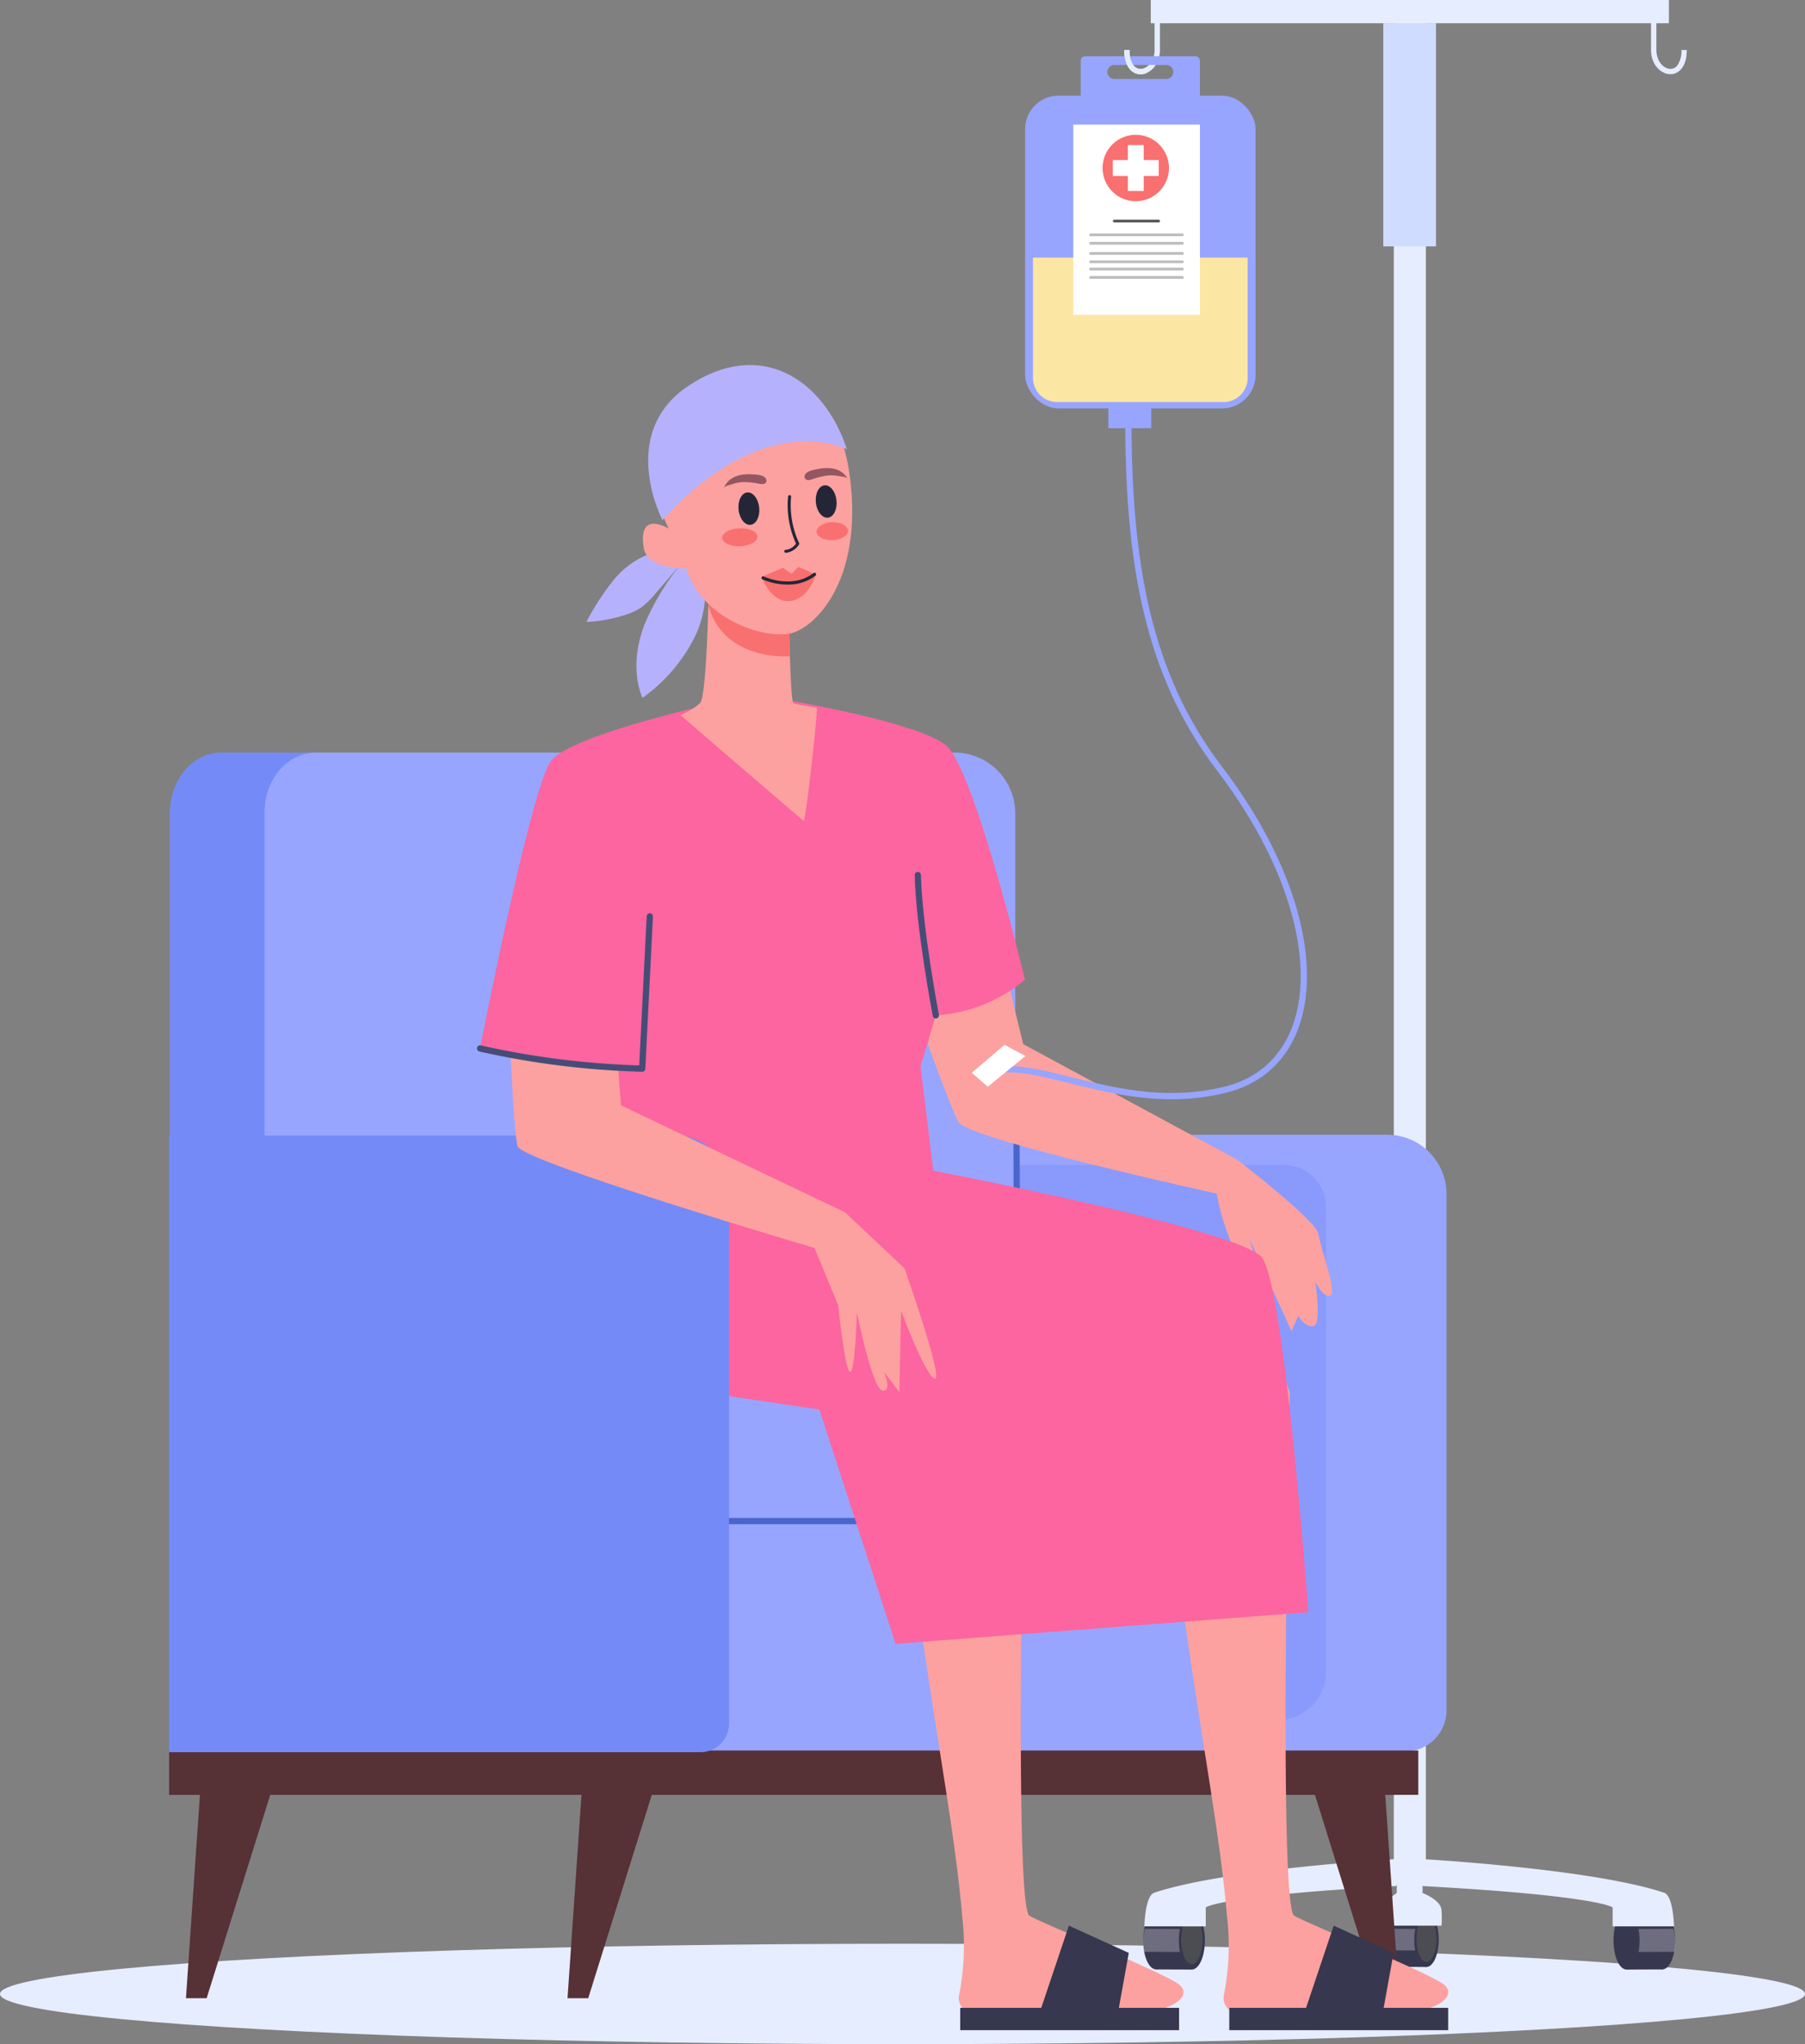 <svg xmlns="http://www.w3.org/2000/svg" width="315.875" height="357.6" viewBox="0 0 315.875 357.6">
  <rect x="0" y="0" width="315.875" height="357.6" fill="#808080" stroke="none"/>
  <g id="Grupo_1262" data-name="Grupo 1262" transform="translate(-1359.727 -775.593)">
    <ellipse id="Elipse_52" data-name="Elipse 52" cx="157.938" cy="8.783" rx="157.938" ry="8.783" transform="translate(1359.727 1115.626)" fill="#e6edff"/>
    <g id="Grupo_1260" data-name="Grupo 1260" transform="translate(1539.116 775.593)">
      <path id="Caminho_578" data-name="Caminho 578" d="M1583.622,789.027c-1.315,0-2.851-1.112-2.851-4.24h.938a4.513,4.513,0,0,0,.64,2.606,1.544,1.544,0,0,0,1.273.7c1.191,0,2.465-1.328,2.465-3.3v-5.08h.938v5.08C1587.025,787.4,1585.259,789.027,1583.622,789.027Z" transform="translate(-1563.421 -776.045)" fill="#e6edff"/>
      <path id="Caminho_579" data-name="Caminho 579" d="M1687.754,789.027c1.315,0,2.851-1.112,2.851-4.24h-.938a4.505,4.505,0,0,1-.641,2.606,1.541,1.541,0,0,1-1.272.7c-1.191,0-2.465-1.328-2.465-3.3v-5.08h-.937v5.08C1684.351,787.4,1686.117,789.027,1687.754,789.027Z" transform="translate(-1574.81 -776.045)" fill="#e6edff"/>
      <rect id="Retângulo_273" data-name="Retângulo 273" width="5.602" height="324.583" transform="translate(64.53 4.065)" fill="#e6edff"/>
      <rect id="Retângulo_274" data-name="Retângulo 274" width="9.224" height="39.038" transform="translate(62.686 4.065)" fill="#d0dcff"/>
      <rect id="Retângulo_275" data-name="Retângulo 275" width="90.672" height="4.065" transform="translate(21.995)" fill="#e6edff"/>
      <rect id="Retângulo_276" data-name="Retângulo 276" width="40.333" height="54.716" rx="5.853" transform="translate(0 16.733)" fill="#97a5ff"/>
      <path id="Caminho_580" data-name="Caminho 580" d="M1592.271,786.644h-19.248a.811.811,0,0,0-.812.811V795.2h20.871v-7.748A.811.811,0,0,0,1592.271,786.644Zm-5.081,3.986H1578.1a1.231,1.231,0,1,1,0-2.462h9.086a1.231,1.231,0,1,1,0,2.462Z" transform="translate(-1562.48 -776.808)" fill="#97a5ff"/>
      <path id="Caminho_581" data-name="Caminho 581" d="M1584.09,788.68a1.7,1.7,0,0,1-.468.069,1.541,1.541,0,0,1-1.273-.7,4.511,4.511,0,0,1-.64-2.606h-.938c0,3.129,1.536,4.24,2.851,4.24a2.8,2.8,0,0,0,1.189-.282A4.081,4.081,0,0,1,1584.09,788.68Z" transform="translate(-1563.421 -776.677)" fill="#e6edff"/>
      <rect id="Retângulo_277" data-name="Retângulo 277" width="7.504" height="4.455" transform="translate(14.575 70.453)" fill="#97a5ff"/>
      <path id="Caminho_582" data-name="Caminho 582" d="M1562.836,826.23v21.045a4.222,4.222,0,0,0,4.221,4.221h29.117a4.221,4.221,0,0,0,4.221-4.221V826.23Z" transform="translate(-1561.449 -781.161)" fill="#fce6a3"/>
      <rect id="Retângulo_278" data-name="Retângulo 278" width="22.162" height="33.27" transform="translate(8.439 21.795)" fill="#fff"/>
      <g id="Grupo_1255" data-name="Grupo 1255" transform="translate(13.562 23.583)">
        <path id="Caminho_583" data-name="Caminho 583" d="M1588.131,807.9a5.808,5.808,0,1,0-5.809,5.808A5.809,5.809,0,0,0,1588.131,807.9Z" transform="translate(-1576.515 -802.09)" fill="#f97070"/>
        <path id="Caminho_584" data-name="Caminho 584" d="M1586.563,806.732h-2.631V804.1h-2.775v2.631h-2.631v2.775h2.631v2.631h2.775v-2.631h2.631Z" transform="translate(-1576.736 -802.311)" fill="#fff"/>
      </g>
      <g id="Grupo_1256" data-name="Grupo 1256" transform="translate(11.223 38.429)">
        <path id="Caminho_585" data-name="Caminho 585" d="M1586.553,819.253h-7.769a.242.242,0,0,1-.241-.241h0a.243.243,0,0,1,.241-.242h7.769a.243.243,0,0,1,.242.242h0A.243.243,0,0,1,1586.553,819.253Z" transform="translate(-1574.399 -818.77)" fill="#1e1e1e" opacity="0.73"/>
        <path id="Caminho_586" data-name="Caminho 586" d="M1590.185,821.969h-16.057a.242.242,0,0,1-.241-.241h0a.242.242,0,0,1,.241-.241h16.057a.242.242,0,0,1,.242.241h0A.242.242,0,0,1,1590.185,821.969Z" transform="translate(-1573.887 -819.069)" fill="#1e1e1e" opacity="0.29"/>
        <path id="Caminho_587" data-name="Caminho 587" d="M1590.185,823.616h-16.057a.242.242,0,0,1-.241-.241h0a.243.243,0,0,1,.241-.242h16.057a.243.243,0,0,1,.242.242h0A.242.242,0,0,1,1590.185,823.616Z" transform="translate(-1573.887 -819.25)" fill="#1e1e1e" opacity="0.29"/>
        <path id="Caminho_588" data-name="Caminho 588" d="M1590.185,825.619h-16.057a.243.243,0,0,1-.241-.242h0a.242.242,0,0,1,.241-.241h16.057a.242.242,0,0,1,.242.241h0A.243.243,0,0,1,1590.185,825.619Z" transform="translate(-1573.887 -819.47)" fill="#1e1e1e" opacity="0.29"/>
        <path id="Caminho_589" data-name="Caminho 589" d="M1590.185,827.265h-16.057a.242.242,0,0,1-.241-.241h0a.242.242,0,0,1,.241-.241h16.057a.242.242,0,0,1,.242.241h0A.242.242,0,0,1,1590.185,827.265Z" transform="translate(-1573.887 -819.651)" fill="#1e1e1e" opacity="0.29"/>
        <path id="Caminho_590" data-name="Caminho 590" d="M1590.185,828.688h-16.057a.242.242,0,0,1-.241-.242h0a.242.242,0,0,1,.241-.241h16.057a.242.242,0,0,1,.242.241h0A.242.242,0,0,1,1590.185,828.688Z" transform="translate(-1573.887 -819.807)" fill="#1e1e1e" opacity="0.29"/>
        <path id="Caminho_591" data-name="Caminho 591" d="M1590.185,830.335h-16.057a.243.243,0,0,1-.241-.242h0a.242.242,0,0,1,.241-.241h16.057a.242.242,0,0,1,.242.241h0A.243.243,0,0,1,1590.185,830.335Z" transform="translate(-1573.887 -819.989)" fill="#1e1e1e" opacity="0.29"/>
      </g>
      <g id="Grupo_1257" data-name="Grupo 1257" transform="translate(102.968 334.362)">
        <path id="Caminho_592" data-name="Caminho 592" d="M1683.977,1156.352c-.011-2.806,1-5.086,2.265-5.09s2.294,2.266,2.3,5.073-1,5.086-2.264,5.091S1683.989,1159.159,1683.977,1156.352Z" transform="translate(-1677.737 -1151.262)" fill="#37374f"/>
        <rect id="Retângulo_279" data-name="Retângulo 279" width="6.24" height="10.163" transform="matrix(-1, 0.004, -0.004, -1, 8.545, 10.163)" fill="#37374f"/>
        <path id="Caminho_593" data-name="Caminho 593" d="M1679.524,1154.73l8.245-.032a10.332,10.332,0,0,1,.289,2.438,10.826,10.826,0,0,1-.109,1.592l-8.409.033Z" transform="translate(-1677.247 -1151.64)" fill="#fff" opacity="0.27"/>
        <path id="Caminho_594" data-name="Caminho 594" d="M1676.966,1156.38c-.011-2.807,1-5.086,2.265-5.091s2.294,2.266,2.3,5.072-1,5.086-2.265,5.091S1676.977,1159.186,1676.966,1156.38Z" transform="translate(-1676.966 -1151.265)" fill="#37374f"/>
        <path id="Caminho_595" data-name="Caminho 595" d="M1677.434,1156.219c-.009-2.415.82-4.376,1.85-4.38s1.875,1.95,1.884,4.365-.819,4.376-1.85,4.38S1677.444,1158.634,1677.434,1156.219Z" transform="translate(-1677.017 -1151.325)" fill="#37374f"/>
      </g>
      <path id="Caminho_596" data-name="Caminho 596" d="M1639.274,1140.994s29.7,1.658,42.382,5.887c1.6.535,1.712,5.886,1.712,5.886H1672.63v-3.318s-2.212-2.033-33.356-3.745A6.878,6.878,0,0,1,1639.274,1140.994Z" transform="translate(-1569.808 -815.771)" fill="#e6edff"/>
      <g id="Grupo_1258" data-name="Grupo 1258" transform="translate(20.66 334.362)">
        <path id="Caminho_597" data-name="Caminho 597" d="M1589.062,1156.352c.01-2.806-1-5.086-2.265-5.09s-2.294,2.266-2.3,5.073,1,5.086,2.265,5.091S1589.051,1159.159,1589.062,1156.352Z" transform="translate(-1584.49 -1151.262)" fill="#37374f"/>
        <rect id="Retângulo_280" data-name="Retângulo 280" width="6.24" height="10.163" transform="matrix(1, 0.004, -0.004, 1, 2.307, 0)" fill="#37374f"/>
        <path id="Caminho_598" data-name="Caminho 598" d="M1593.025,1154.73l-8.244-.032a10.286,10.286,0,0,0-.29,2.438,10.823,10.823,0,0,0,.11,1.592l8.409.033Z" transform="translate(-1584.49 -1151.64)" fill="#fff" opacity="0.27"/>
        <path id="Caminho_599" data-name="Caminho 599" d="M1596.073,1156.38c.012-2.807-1-5.086-2.264-5.091s-2.294,2.266-2.305,5.072,1,5.086,2.265,5.091S1596.062,1159.186,1596.073,1156.38Z" transform="translate(-1585.261 -1151.265)" fill="#37374f"/>
        <path id="Caminho_600" data-name="Caminho 600" d="M1595.708,1156.219c.01-2.415-.819-4.376-1.85-4.38s-1.874,1.95-1.883,4.365.819,4.376,1.849,4.38S1595.7,1158.634,1595.708,1156.219Z" transform="translate(-1585.313 -1151.325)" fill="#5b5b57" opacity="0.57" style="mix-blend-mode: multiply;isolation: isolate"/>
      </g>
      <path id="Caminho_601" data-name="Caminho 601" d="M1628.831,1140.994s-29.7,1.658-42.381,5.887c-1.605.535-1.712,5.886-1.712,5.886h10.738v-3.318s2.212-2.033,33.355-3.745A6.873,6.873,0,0,0,1628.831,1140.994Z" transform="translate(-1563.857 -815.771)" fill="#e6edff"/>
      <g id="Grupo_1259" data-name="Grupo 1259" transform="translate(62.25 334.54)">
        <path id="Caminho_602" data-name="Caminho 602" d="M1635.506,1156.236c.01-2.633-.941-4.77-2.125-4.774s-2.151,2.125-2.161,4.757.941,4.77,2.124,4.774S1635.495,1158.868,1635.506,1156.236Z" transform="translate(-1631.218 -1151.462)" fill="#37374f"/>
        <rect id="Retângulo_281" data-name="Retângulo 281" width="5.853" height="9.532" transform="translate(2.163 0) rotate(0.223)" fill="#37374f"/>
        <path id="Caminho_603" data-name="Caminho 603" d="M1639.222,1154.714l-7.733-.03a9.689,9.689,0,0,0-.271,2.287,10.119,10.119,0,0,0,.1,1.493l7.887.031Z" transform="translate(-1631.218 -1151.816)" fill="#fff" opacity="0.27"/>
        <path id="Caminho_604" data-name="Caminho 604" d="M1642.082,1156.261c.01-2.632-.941-4.77-2.125-4.774s-2.151,2.125-2.161,4.758.941,4.77,2.124,4.774S1642.071,1158.894,1642.082,1156.261Z" transform="translate(-1631.941 -1151.464)" fill="#37374f"/>
        <path id="Caminho_605" data-name="Caminho 605" d="M1641.739,1156.111c.008-2.265-.768-4.1-1.735-4.107s-1.759,1.829-1.768,4.094.768,4.1,1.736,4.108S1641.73,1158.376,1641.739,1156.111Z" transform="translate(-1631.99 -1151.521)" fill="#5b5b57" opacity="0.57" style="mix-blend-mode: multiply;isolation: isolate"/>
      </g>
      <path id="Caminho_606" data-name="Caminho 606" d="M1633.95,1142.782a12.011,12.011,0,0,1,4.517,0v4.317s3.212,1.2,3.313,3.011a18.333,18.333,0,0,1,0,2.71h-11.042a13.69,13.69,0,0,1,0-2.911c.2-.7,3.212-2.81,3.212-2.81Z" transform="translate(-1568.905 -815.943)" fill="#e6edff"/>
    </g>
    <g id="Grupo_1261" data-name="Grupo 1261" transform="translate(1389.33 839.451)">
      <path id="Retângulo_282" data-name="Retângulo 282" d="M0,0H111.595a10.392,10.392,0,0,1,10.392,10.392v90.289a7.2,7.2,0,0,1-7.2,7.2H0a0,0,0,0,1,0,0V0A0,0,0,0,1,0,0Z" transform="translate(101.552 134.65)" fill="#97a5ff"/>
      <path id="Retângulo_283" data-name="Retângulo 283" d="M8.463,0H92.727a7.464,7.464,0,0,1,7.464,7.464v81.2a8.463,8.463,0,0,1-8.463,8.463H8.463A8.463,8.463,0,0,1,0,88.659V8.463A8.463,8.463,0,0,1,8.463,0Z" transform="translate(102.285 139.916)" fill="#748bf7" opacity="0.4" style="mix-blend-mode: multiply;isolation: isolate"/>
      <path id="Retângulo_284" data-name="Retângulo 284" d="M10.637,0H137.274a10.637,10.637,0,0,1,10.637,10.637V172a2.376,2.376,0,0,1-2.376,2.376H2.376A2.376,2.376,0,0,1,0,172V10.637A10.637,10.637,0,0,1,10.637,0Z" transform="translate(0.157 67.795)" fill="#97a5ff"/>
      <path id="Retângulo_285" data-name="Retângulo 285" d="M0,0H100.147A8.249,8.249,0,0,1,108.4,8.249v52.03a3.645,3.645,0,0,1-3.645,3.645H0a0,0,0,0,1,0,0V0A0,0,0,0,1,0,0Z" transform="translate(83.968 178.609)" fill="#97a5ff"/>
      <path id="Caminho_607" data-name="Caminho 607" d="M1418.682,923.51h-16.54c-4.959,0-8.979,4.675-8.979,10.44v163.932h16.54V933.95C1409.7,928.185,1413.724,923.51,1418.682,923.51Z" transform="translate(-1393.007 -855.715)" fill="#748bf7"/>
      <line id="Linha_3" data-name="Linha 3" x2="103.04" transform="translate(89.494 202.237)" fill="none" stroke="#4a66cc" stroke-width="1.096"/>
      <rect id="Retângulo_286" data-name="Retângulo 286" width="218.596" height="7.76" transform="translate(0 242.369)" fill="#563136"/>
      <path id="Caminho_608" data-name="Caminho 608" d="M1630.4,1126.045l2.587,37.641h-3.621l-11.381-36.386Z" transform="translate(-1417.727 -877.985)" fill="#563136"/>
      <path id="Caminho_609" data-name="Caminho 609" d="M1398.877,1126.045l-2.587,37.641h3.621l11.381-36.386Z" transform="translate(-1393.35 -877.985)" fill="#563136"/>
      <path id="Caminho_610" data-name="Caminho 610" d="M1559.586,998.533l.213,44.274h36.892a7.01,7.01,0,0,1,7.01,7.01V1106.5" transform="translate(-1411.305 -863.965)" fill="none" stroke="#4a66cc" stroke-width="1.096"/>
      <line id="Linha_4" data-name="Linha 4" x1="50.559" transform="translate(97.934 178.843)" fill="none" stroke="#5e4440" stroke-width="1.028" opacity="0.74"/>
      <path id="Caminho_611" data-name="Caminho 611" d="M1610.311,1046.761s-2.08,89.933.78,91.567,23.79,10.042,26.241,12.084-1.634,4.9-8.17,4.9h-27.846a2.581,2.581,0,0,1-2.53-3.142,44.014,44.014,0,0,0,.555-13.607c-1.8-20.808-6.557-38.631-13.389-98.636l16.657-13.292Z" transform="translate(-1414.205 -867.055)" fill="#fca19f"/>
      <path id="Caminho_612" data-name="Caminho 612" d="M1629.707,1170.144l2.042-11.3-10.485-4.766-5.583,16.612Z" transform="translate(-1417.474 -881.067)" fill="#37374f"/>
      <path id="Caminho_613" data-name="Caminho 613" d="M1558.245,1046.761s-2.079,89.933.78,91.567,23.791,10.042,26.242,12.084-1.634,4.9-8.171,4.9h-27.845a2.581,2.581,0,0,1-2.53-3.142,44.021,44.021,0,0,0,.555-13.607c-1.8-20.808-6.557-38.631-13.389-98.636l16.657-13.292Z" transform="translate(-1408.48 -867.055)" fill="#fca19f"/>
      <path id="Caminho_614" data-name="Caminho 614" d="M1577.642,1170.144l2.042-11.3-10.485-4.766-5.583,16.612Z" transform="translate(-1411.749 -881.067)" fill="#37374f"/>
      <path id="Caminho_615" data-name="Caminho 615" d="M1554.787,963.473c0,1.188,3.565,15.447,3.565,15.447l37.428,20.2s13.962,10.694,14.259,13.07,3.268,10.1,2.08,10.694-2.674-2.376-2.674-2.376,1.188,7.427-.3,7.724-2.674-1.783-2.674-1.783l-1.188,2.674-7.426-16.338s2.97,8.911,2.079,9.208-6.238-8.02-7.724-16.932c0,0-43.369-9.506-45.152-12.476s-9.506-25.25-9.506-25.25Z" transform="translate(-1408.883 -860.11)" fill="#fca19f"/>
      <path id="Caminho_616" data-name="Caminho 616" d="M1508.577,913.362s22.183,3.756,27.084,7.766,13.813,40.993,13.813,40.993a26.692,26.692,0,0,1-15.6,6.238l-2.673,8.912,2.228,18.268s53.469,10.249,57.48,15.15,8.14,62.087,8.14,62.087l-72.218,5.53-13.338-40.988-37.41-5.531-1.47-53.625-20.5-4.011s8.912-45.894,12.477-50.351,27.626-9.8,27.626-9.8Z" transform="translate(-1399.709 -854.6)" fill="#fc659f"/>
      <path id="Caminho_617" data-name="Caminho 617" d="M1494.935,885.49a17.92,17.92,0,0,1-1.037,13.6,29.1,29.1,0,0,1-9.07,10.487c-1.635-4.034-1.215-8.679.321-12.751a43.558,43.558,0,0,1,6.778-11.1l-4.768,5.534a14.207,14.207,0,0,1-2.519,2.473,11.137,11.137,0,0,1-3.094,1.408,25.7,25.7,0,0,1-6.523,1.144,44.325,44.325,0,0,1,4.7-7.255,15.048,15.048,0,0,1,7-4.882A9.149,9.149,0,0,1,1494.935,885.49Z" transform="translate(-1402.007 -851.342)" fill="#b6b1fc"/>
      <path id="Caminho_618" data-name="Caminho 618" d="M1498.47,890.625s-.3,19.686-1.561,20.639a11.146,11.146,0,0,1-3.429,2.058s21.263,18.3,21.584,18.517c.377.251,2.53-19.458,2.316-19.779,0,0-4.083-.672-4.133-.784-.494-1.109-.716-13.253-.716-13.253Z" transform="translate(-1404.037 -852.1)" fill="#fca19f"/>
      <path id="Caminho_619" data-name="Caminho 619" d="M1513.214,903.421s-11.867,1.016-14.351-9.374l14.218,1.569Z" transform="translate(-1404.629 -852.476)" fill="#f97070"/>
      <path id="Caminho_620" data-name="Caminho 620" d="M1522.337,866.833c2.493,18.748-6.562,27.1-10.821,27.624-5.5.671-15.286-3.2-17.815-11.458,0,0-6.8.162-7.412-3.545-1.131-6.828,4.366-3.409,4.366-3.409s-10.312-19.883,7.793-26.78C1506.986,846.012,1519.948,848.859,1522.337,866.833Z" transform="translate(-1403.229 -847.424)" fill="#fca19f"/>
      <path id="Caminho_621" data-name="Caminho 621" d="M1502.06,871.241c.165-.428,1.022-.547,1.4-.679a6.758,6.758,0,0,1,2.417-.382,14.112,14.112,0,0,1,1.932.207c.432.07,1.192.3,1.551-.07a.673.673,0,0,0-.053-.878c-.5-.556-1.6-.572-2.284-.614C1505.042,868.7,1502.856,869.153,1502.06,871.241Z" transform="translate(-1404.98 -849.7)" fill="#945661"/>
      <path id="Caminho_622" data-name="Caminho 622" d="M1525.475,869.495c-.221-.4-1.087-.407-1.479-.487a6.77,6.77,0,0,0-2.447-.056,13.985,13.985,0,0,0-1.888.463c-.418.127-1.141.455-1.547.137a.674.674,0,0,1-.065-.878c.418-.617,1.514-.781,2.182-.913C1522.181,867.375,1524.406,867.531,1525.475,869.495Z" transform="translate(-1406.724 -849.567)" fill="#945661"/>
      <path id="Caminho_623" data-name="Caminho 623" d="M1501.719,881.107c-.033-.866,1.324-1.62,3.031-1.686s3.118.584,3.151,1.45-1.324,1.62-3.031,1.685S1501.752,881.972,1501.719,881.107Z" transform="translate(-1404.943 -850.867)" fill="#f97070"/>
      <path id="Caminho_624" data-name="Caminho 624" d="M1520.288,879.911c-.033-.866,1.168-1.615,2.683-1.672s2.77.6,2.8,1.462-1.169,1.615-2.684,1.672S1520.321,880.776,1520.288,879.911Z" transform="translate(-1406.984 -850.737)" fill="#f97070"/>
      <path id="Caminho_625" data-name="Caminho 625" d="M1514.281,882.995a3.2,3.2,0,0,0,2.227-1.442.26.26,0,0,0,.013-.258,15.783,15.783,0,0,1-1.4-8.1.26.26,0,0,0-.227-.292.267.267,0,0,0-.293.226,16.1,16.1,0,0,0,1.382,8.259,2.565,2.565,0,0,1-1.723,1.086h-.09a.262.262,0,0,0,.006.523C1514.212,883,1514.246,883,1514.281,882.995Z" transform="translate(-1406.284 -850.151)" fill="#242638"/>
      <path id="Caminho_626" data-name="Caminho 626" d="M1509.483,888.758l3.738-1.591,1.469,1.065,1.233-1.205,3.04,1.324s-1.144,4.286-4.53,4.636S1509.483,888.758,1509.483,888.758Z" transform="translate(-1405.797 -851.704)" fill="#f97070"/>
      <path id="Caminho_627" data-name="Caminho 627" d="M1514.963,890.2a7.692,7.692,0,0,0,3.926-1.526.279.279,0,1,0-.338-.444c-3.807,2.893-8.682.6-8.732.578a.28.28,0,0,0-.243.5A11.232,11.232,0,0,0,1514.963,890.2Z" transform="translate(-1405.789 -851.83)" fill="#242638"/>
      <path id="Caminho_628" data-name="Caminho 628" d="M1504.941,875.4c-.162-1.563.514-2.913,1.51-3.016s1.936,1.081,2.1,2.643-.515,2.913-1.511,3.016S1505.1,876.966,1504.941,875.4Z" transform="translate(-1405.294 -850.094)" fill="#242638"/>
      <path id="Caminho_629" data-name="Caminho 629" d="M1520.14,874c-.162-1.563.514-2.913,1.511-3.016s1.935,1.08,2.1,2.643-.514,2.913-1.511,3.016S1520.3,875.566,1520.14,874Z" transform="translate(-1406.966 -849.94)" fill="#242638"/>
      <path id="Caminho_630" data-name="Caminho 630" d="M1521.96,862.078s-14.326-7.483-32.287,12.4c0,0-7.982-15.182,4.562-23.52S1517.826,849.677,1521.96,862.078Z" transform="translate(-1403.343 -847.34)" fill="#b6b1fc"/>
      <path id="Caminho_631" data-name="Caminho 631" d="M1543.342,972.122s-2.933-15.3-3.156-24.544" transform="translate(-1409.172 -858.362)" fill="none" stroke="#454d77" stroke-linecap="round" stroke-linejoin="round" stroke-width="1.096"/>
      <path id="Caminho_632" data-name="Caminho 632" d="M1473.9,1126.045l-2.587,37.641h3.621l11.381-36.386Z" transform="translate(-1401.6 -877.985)" fill="#563136"/>
      <path id="Retângulo_287" data-name="Retângulo 287" d="M0,0H88.666A9.314,9.314,0,0,1,97.98,9.314v93.567a5,5,0,0,1-5,5H0a0,0,0,0,1,0,0V0A0,0,0,0,1,0,0Z" transform="translate(0 134.787)" fill="#748bf7"/>
      <path id="Retângulo_288" data-name="Retângulo 288" d="M7.2,0H66.183a6.351,6.351,0,0,1,6.351,6.351V89.922a7.2,7.2,0,0,1-7.2,7.2H7.2a7.2,7.2,0,0,1-7.2-7.2V7.2A7.2,7.2,0,0,1,7.2,0Z" transform="translate(3.741 139.916)" fill="#748bf7" opacity="0.4" style="mix-blend-mode: multiply;isolation: isolate"/>
      <path id="Caminho_633" data-name="Caminho 633" d="M1460.128,983.164s.594,13.07,1.188,15.744,51.984,17.823,51.984,17.823,2.376,5.644,4.159,10.1c0,0,1.188,11.585,2.079,11.585s1.188-10.4,1.188-10.4,2.674,13.368,4.455,13.664.3-3.267.3-3.267l2.674,3.565.3-14.258s4.456,11.882,5.942,11.882-5.347-19.309-5.347-19.309l-10.4-9.8-39.212-18.714-.52-6.758Z" transform="translate(-1400.37 -862.275)" fill="#fca19f"/>
      <path id="Caminho_634" data-name="Caminho 634" d="M1454.12,978.809a146.248,146.248,0,0,0,28.368,3.528l1.337-26.624" transform="translate(-1399.709 -859.256)" fill="none" stroke="#454d77" stroke-linecap="round" stroke-linejoin="round" stroke-width="1.096"/>
      <rect id="Retângulo_289" data-name="Retângulo 289" width="38.305" height="3.904" transform="translate(138.431 287.387)" fill="#37374f"/>
      <rect id="Retângulo_290" data-name="Retângulo 290" width="38.305" height="3.904" transform="translate(185.52 287.387)" fill="#37374f"/>
    </g>
    <path id="Caminho_635" data-name="Caminho 635" d="M1578.913,857.926c0,25.049,3.317,44.6,15.94,61.158,19.844,26.025,19.286,51.875.744,56.268-16.029,3.8-29.2-3.986-38.3-3.66" transform="translate(-21.723 -9.053)" fill="none" stroke="#97a5ff" stroke-width="1.096"/>
    <path id="Caminho_636" data-name="Caminho 636" d="M1560.184,982.913l-6.588,5.368-2.806-2.44,5.734-4.88Z" transform="translate(-21.008 -22.581)" fill="#fff"/>
  </g>
</svg>
